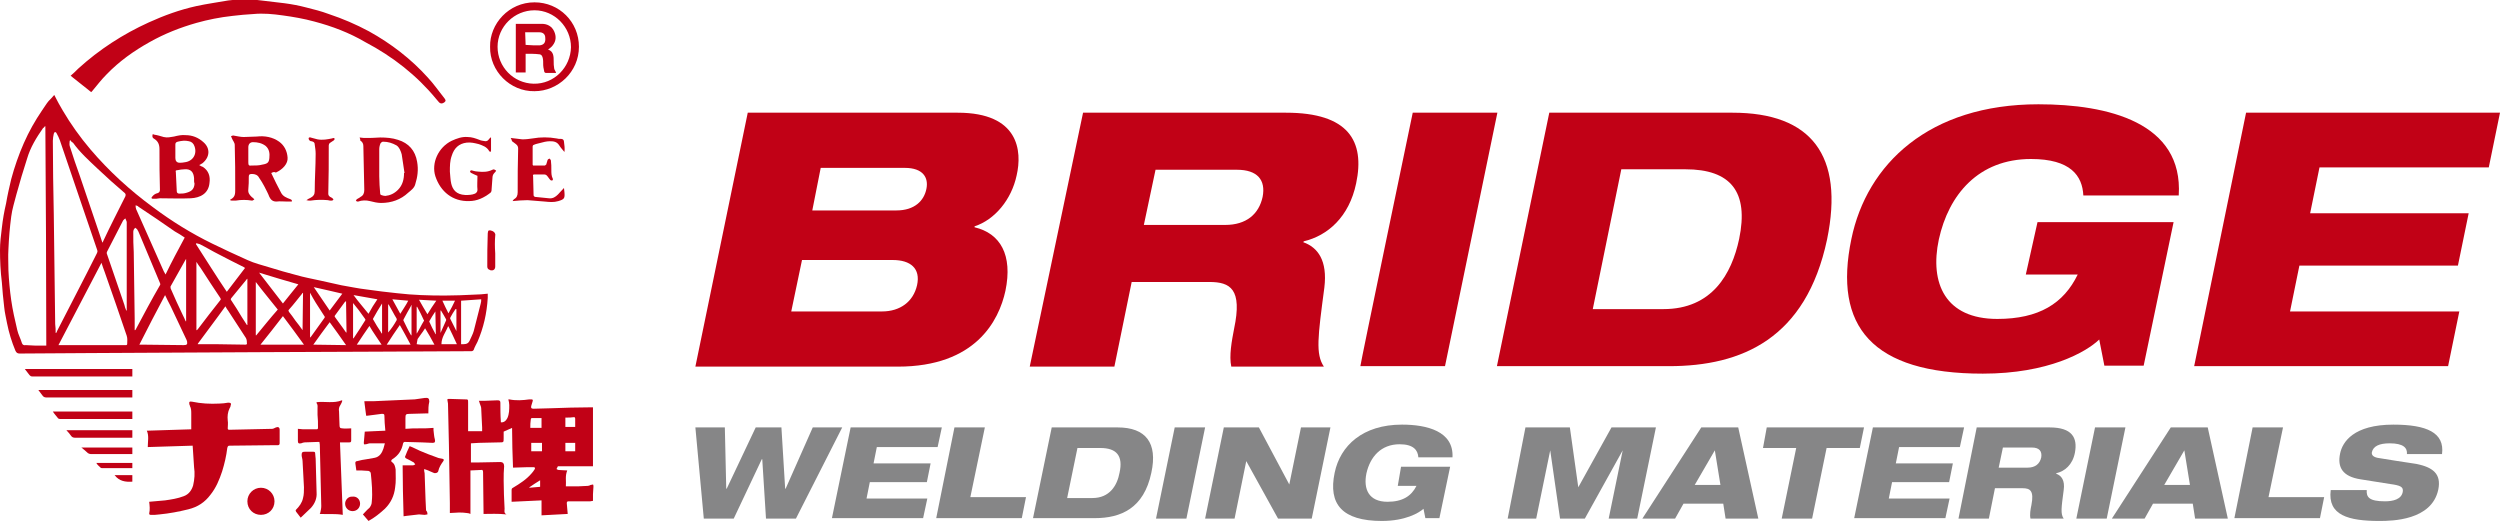 <svg xml:space="preserve" style="enable-background:new 0 0 534.6 111.4;" viewBox="0 0 534.6 111.4" y="0px" x="0px" xmlns:xlink="http://www.w3.org/1999/xlink" xmlns="http://www.w3.org/2000/svg" id="_图层_2" version="1.1">
<style type="text/css">
	.st0{fill:#C10116;}
	.st1{fill:#868687;}
</style>
<g id="_图层_1-2">
	<g>
		<path d="M159.9,24.1h44.9c13.1,0,13.8,8.2,12.6,13.4c-1.1,5.2-4.7,9.5-9,10.9v0.2c5.5,1.3,8.2,5.9,6.6,13.6
			c-1.4,6.4-6.4,16.2-23,16.2h-43.3L159.9,24.1L159.9,24.1z M188.6,66.6c3.9,0,6.7-2.1,7.5-5.6c0.8-3.6-1.4-5.4-5.2-5.4h-19.4
			l-2.3,11H188.6L188.6,66.6z M173.7,45h18c3.9,0,5.9-2.1,6.4-4.6c0.5-2.4-0.7-4.5-4.6-4.5h-18L173.7,45z" class="st0"></path>
		<path d="M231.6,24.1H275c13.4,0,16.9,6.1,15,15.1c-1.5,7.2-6.1,11.2-11.2,12.4l-0.1,0.2c3.1,1.1,5.2,3.9,4.5,9.7
			c-1.4,10.6-1.9,14.2-0.1,16.9h-19.8c-0.5-2.3,0.1-5.5,0.6-8.1c1.8-8.5-0.8-10-5.3-10h-16.6l-3.7,18.1h-18.1L231.6,24.1L231.6,24.1
			z M244.6,48.1H262c4.5,0,7.2-2.3,8-6c0.7-3.6-1.1-5.8-5.5-5.8h-17.4L244.6,48.1L244.6,48.1z" class="st0"></path>
		<path d="M302.1,24.1h18.1l-11.2,54.2h-18.1C290.8,78.3,302.1,24.1,302.1,24.1z" class="st0"></path>
		<path d="M331.3,24.1h39.2c16.8,0,23.9,9.1,20.2,27.1c-4.5,21.2-18.2,27.1-33.8,27.1h-36.8
			C320.1,78.3,331.3,24.1,331.3,24.1z M340.6,66.1h15.1c10.4,0,14.6-7.5,16.2-15c2.1-10.1-1.8-14.9-11.5-14.9h-13.7L340.6,66.1
			L340.6,66.1z" class="st0"></path>
		<path d="M435.7,47.5h29.1l-6.4,30.7H450l-1.1-5.6c-2.8,2.7-10.9,7.3-24.9,7.3c-23.7,0-32-10.1-28.1-28.8
			c3.3-16,16.6-28.8,40-28.8c14.9,0,31,3.9,30,19.5h-20.4c-0.2-4.2-2.7-7.8-11.2-7.8c-11.2,0-17.6,7.6-19.7,17.2
			c-2,9.4,1.4,17,12.5,17c8.9,0,14.2-3.3,17.2-9.5h-11.1L435.7,47.5L435.7,47.5z" class="st0"></path>
		<path d="M480.3,24.1h54.3l-2.4,11.7h-36.2l-2,9.8h33.9l-2.3,11.2h-33.9l-2,9.8h36.2l-2.4,11.7h-54.3L480.3,24.1
			L480.3,24.1z" class="st0"></path>
		<path d="M148.7,91.4h6.3l0.3,13.1h0.1l6.2-13.1h5.5l0.8,13.1h0.1l5.8-13.1h6.3l-9.9,19.5h-6.4L163,98.2h-0.1l-6,12.7
			h-6.4L148.7,91.4L148.7,91.4z" class="st1"></path>
		<path d="M181.9,91.4h19.5l-0.9,4.2h-13l-0.7,3.5H199l-0.8,4H186l-0.7,3.5h13l-0.9,4.2h-19.5L181.9,91.4L181.9,91.4z" class="st1"></path>
		<path d="M204.1,91.4h6.5l-3.1,14.9h11.9l-0.9,4.5h-18.3L204.1,91.4L204.1,91.4z" class="st1"></path>
		<path d="M224.9,91.4h14.1c6,0,8.6,3.3,7.2,9.7c-1.6,7.6-6.5,9.7-12.1,9.7h-13.2L224.9,91.4L224.9,91.4z M228.2,106.5
			h5.4c3.7,0,5.3-2.7,5.8-5.4c0.8-3.6-0.6-5.3-4.1-5.3h-4.9L228.2,106.5L228.2,106.5z" class="st1"></path>
		<path d="M251.2,91.4h6.5l-4,19.5h-6.5L251.2,91.4z" class="st1"></path>
		<path d="M261.7,91.4h7.5l6.5,12.2h0l2.5-12.2h6.3l-4,19.5h-7.2l-6.8-12.3h0l-2.5,12.3h-6.3L261.7,91.4L261.7,91.4z" class="st1"></path>
		<path d="M299.6,99.8h10.5l-2.3,11h-3l-0.4-2c-1,0.9-3.9,2.6-8.9,2.6c-8.5,0-11.5-3.6-10.1-10.3
			c1.2-5.8,6-10.3,14.4-10.3c5.3,0,11.1,1.4,10.8,7h-7.3c-0.1-1.5-1-2.8-4-2.8c-4,0-6.3,2.7-7.1,6.2c-0.7,3.4,0.5,6.1,4.5,6.1
			c3.2,0,5.1-1.2,6.2-3.4h-4L299.6,99.8L299.6,99.8z" class="st1"></path>
		<path d="M326.2,91.4h9.5l1.8,12.8h0l7.1-12.8h9.5l-4,19.5H344l3-14.6h0l-8.1,14.6h-5.3l-2.1-14.6h0l-3,14.6h-6.1
			L326.2,91.4z" class="st1"></path>
		<path d="M363.8,91.4h7.9l4.3,19.5h-7l-0.5-3.2H360l-1.8,3.2h-7L363.8,91.4L363.8,91.4z M366.7,96.3L366.7,96.3
			l-4.3,7.4h5.5L366.7,96.3L366.7,96.3z" class="st1"></path>
		<path d="M377.8,91.4h20.8l-0.9,4.4h-7.1l-3.1,15.1h-6.5l3.1-15.1h-7.1L377.8,91.4L377.8,91.4z" class="st1"></path>
		<path d="M400.5,91.4h19.5l-0.9,4.2h-13l-0.7,3.5h12.2l-0.8,4h-12.2l-0.7,3.5h13l-0.9,4.2h-19.5L400.5,91.4L400.5,91.4
			z" class="st1"></path>
		<path d="M422.7,91.4h15.6c4.8,0,6,2.2,5.4,5.4c-0.5,2.6-2.2,4-4,4.4l0,0.1c1.1,0.4,1.9,1.4,1.6,3.5
			c-0.5,3.8-0.7,5.1,0,6.1h-7.1c-0.2-0.8,0-2,0.2-2.9c0.6-3.1-0.3-3.6-1.9-3.6h-5.9l-1.3,6.5h-6.5L422.7,91.4L422.7,91.4z
			 M427.4,100h6.2c1.6,0,2.6-0.8,2.9-2.2c0.2-1.3-0.4-2.1-2-2.1h-6.2L427.4,100L427.4,100z" class="st1"></path>
		<path d="M448,91.4h6.5l-4,19.5H444L448,91.4z" class="st1"></path>
		<path d="M464.2,91.4h7.9l4.3,19.5h-7l-0.5-3.2h-8.5l-1.8,3.2h-7L464.2,91.4L464.2,91.4z M467.1,96.3L467.1,96.3
			l-4.3,7.4h5.5L467.1,96.3L467.1,96.3z" class="st1"></path>
		<path d="M481.7,91.4h6.5l-3.1,14.9h11.9l-0.9,4.5h-18.3L481.7,91.4L481.7,91.4z" class="st1"></path>
		<path d="M514.7,97.1c0.1-1.3-0.7-2.3-3.7-2.3c-2.2,0-3.5,0.6-3.8,1.9c-0.1,0.6,0.3,1,1.2,1.2c1.6,0.3,6.4,1,8.3,1.3
			c3.5,0.7,5.4,2.1,4.7,5.5c-1.4,6.6-9.9,6.7-12.6,6.7c-6.6,0-11.1-1.2-10.4-6.6h7.7c-0.1,1.5,0.5,2.4,3.9,2.4c1.7,0,3.5-0.4,3.8-2
			c0.2-1.1-0.5-1.4-2.7-1.7l-6.3-1c-3.9-0.6-5-2.6-4.4-5.5c0.5-2.5,2.9-6.2,11.4-6.2c7.1,0,11,1.7,10.4,6.3L514.7,97.1L514.7,97.1z" class="st1"></path>
	</g>
	<g>
		<path d="M55,0c0.6,0.1,1.1,0.1,1.7,0.2c1.4,0.2,2.8,0.3,4.2,0.5c1.5,0.2,3.1,0.5,4.6,0.9c1.6,0.4,3.2,0.8,4.8,1.4
			c3,1,5.8,2.2,8.6,3.7c4.7,2.6,9,5.9,12.6,9.9c1.3,1.4,2.4,3,3.6,4.5c0.2,0.3,0.3,0.5-0.1,0.8c-0.4,0.3-0.8,0.3-1.1,0
			c-0.2-0.2-0.4-0.5-0.6-0.7c-4.2-5.1-9.3-9.1-15.2-12.2C74.7,7,71,5.6,67.2,4.6c-2.2-0.6-4.5-1-6.7-1.3c-2.1-0.3-4.2-0.5-6.3-0.3
			c-1.5,0.1-3,0.2-4.5,0.4C47,3.7,44.5,4.2,42,4.9c-3.5,1-6.8,2.3-10,4.1c-3.4,1.9-6.5,4.1-9.2,6.9c-1.1,1.1-2.1,2.4-3.1,3.6
			c-0.1,0.1-0.1,0.1-0.2,0.2c-1.5-1.2-2.9-2.3-4.4-3.5c0.6-0.5,1.1-1,1.6-1.5c4.5-4.1,9.6-7.4,15.1-9.9c3.3-1.5,6.6-2.7,10.2-3.5
			c2.3-0.5,4.6-0.8,6.8-1.2c0.6-0.1,1.3-0.1,1.9-0.2C52.2,0,53.6,0,55,0L55,0z" class="st0"></path>
		<path d="M11.6,20.3c0.6,1.2,1.2,2.3,1.8,3.3c1.7,2.9,3.7,5.7,5.9,8.3c4,4.7,8.5,8.8,13.4,12.4c4,3,8.2,5.6,12.7,7.8
			c2.5,1.2,5,2.4,7.5,3.5c1.5,0.7,3.2,1.1,4.8,1.6c1.9,0.6,3.7,1.1,5.6,1.6c1.7,0.5,3.4,0.8,5.2,1.2c1.5,0.3,3,0.7,4.5,1
			c1.8,0.3,3.6,0.7,5.4,0.9c2.2,0.3,4.4,0.6,6.5,0.8c3.4,0.4,6.8,0.5,10.2,0.5c2.1,0,4.3-0.1,6.4-0.2c0.9,0,1.8-0.1,2.8-0.2
			c0,0.3,0,0.6,0,0.9c-0.2,3.3-0.9,6.4-2.2,9.4c-0.3,0.6-0.6,1.1-0.8,1.7c-0.1,0.2-0.3,0.3-0.5,0.3c-6.8,0-13.5,0.1-20.2,0.1
			c-7.9,0-15.8,0.1-23.6,0.1c-12.5,0.1-25.1,0.1-37.6,0.2c-5.1,0-10.1,0.1-15.2,0.1c-0.5,0-0.7-0.2-0.9-0.6
			c-0.8-1.9-1.4-3.9-1.8-5.9c-0.2-1.1-0.5-2.3-0.6-3.4c-0.2-1.8-0.4-3.6-0.5-5.3C0.1,58,0,55.7,0,53.5c0-1.6,0.2-3.2,0.4-4.8
			c0.2-1.8,0.5-3.5,0.9-5.2C1.6,41.7,2,40,2.4,38.3c0.7-2.6,1.6-5.2,2.7-7.7c1.1-2.5,2.4-4.8,3.9-7c0.5-0.7,0.9-1.4,1.4-2
			C10.8,21.2,11.2,20.8,11.6,20.3L11.6,20.3z M9.7,27c0,0-0.1,0-0.1,0c-0.1,0.1-0.2,0.3-0.4,0.4c-1.4,2-2.7,4.1-3.4,6.5
			c-0.8,2.5-1.6,5.1-2.3,7.7c-0.4,1.6-0.9,3.1-1.1,4.7c-0.3,2.3-0.5,4.6-0.6,7c-0.1,1.5,0,3,0,4.5c0.1,2.1,0.3,4.3,0.6,6.4
			c0.3,2.1,0.8,4.3,1.3,6.4c0.2,0.9,0.7,1.8,1,2.8c0.1,0.3,0.4,0.5,0.8,0.4c0.7,0,1.3,0.1,2,0.1c0.8,0,1.6,0,2.4,0
			C9.9,58.3,9.8,42.6,9.7,27L9.7,27z M11.9,71.2c0,0,0.1,0,0.1,0c0.1-0.1,0.2-0.3,0.2-0.4c2.8-5.5,5.7-11,8.5-16.6
			c0.1-0.2,0.2-0.4,0.1-0.7c-1-2.8-1.9-5.7-2.9-8.5c-1.7-5-3.4-10-5.1-15c-0.2-0.5-0.4-1-0.7-1.5c-0.2-0.4-0.5-0.3-0.6,0.1
			c-0.1,0.5-0.2,1-0.2,1.5c0,5.2,0.1,10.5,0.2,15.7c0.1,7.8,0.2,15.7,0.3,23.5C11.9,70,11.9,70.6,11.9,71.2L11.9,71.2z M12.5,73.8
			c0.3,0,0.4,0,0.6,0c4.5,0,9.1,0,13.6,0c0.1,0,0.2,0,0.3,0c0.1,0,0.2-0.1,0.2-0.2c0-0.6,0.1-1.2-0.1-1.8c-1.5-4.5-3.1-9-4.7-13.6
			c-0.2-0.6-0.5-1.3-0.7-2C18.6,62.1,15.6,67.9,12.5,73.8z M15.1,30c-0.1,0-0.1,0.1-0.2,0.1c0,0.4-0.1,0.7,0,1.1
			c0.7,2.2,1.4,4.3,2.2,6.5c1.3,3.8,2.6,7.7,3.9,11.5c0.3,0.9,0.6,1.8,0.9,2.7c0.1-0.2,0.2-0.3,0.2-0.4c1.5-3.2,3.1-6.3,4.7-9.5
			c0.1-0.3,0.1-0.5-0.1-0.7c-2-1.7-3.9-3.4-5.8-5.2c-1.9-1.8-3.8-3.5-5.3-5.6C15.3,30.4,15.2,30.2,15.1,30z M28.8,70.6
			c0,0,0.1,0,0.1,0c0,0,0.1-0.1,0.1-0.1c1.7-3.2,3.4-6.4,5.2-9.5c0.1-0.1,0.1-0.3,0-0.5c-1.5-3.5-2.9-7-4.4-10.5
			c-0.1-0.3-0.3-0.7-0.5-1c-0.1-0.1-0.3-0.2-0.4-0.3c-0.1,0.1-0.2,0.3-0.3,0.4c-0.1,0.2-0.1,0.4-0.1,0.6c0,1.4,0,2.8,0.1,4.2
			c0.1,4.7,0.1,9.5,0.2,14.2C28.8,68.9,28.8,69.7,28.8,70.6L28.8,70.6z M39.5,50.8c-0.7-0.5-1.4-0.9-2.1-1.3
			c-2.6-1.8-5.2-3.6-7.8-5.3C29.5,44,29.2,44,29,43.9c0,0.3,0,0.5,0.1,0.8c0.4,0.9,0.8,1.8,1.2,2.7c1.5,3.3,2.9,6.6,4.4,9.9
			c0.2,0.5,0.4,0.9,0.7,1.4C36.7,56,38.1,53.4,39.5,50.8L39.5,50.8z M35.3,63.1c-1.9,3.6-3.7,7-5.5,10.6c0.3,0,0.5,0,0.7,0
			c2.9,0,5.9,0.1,8.8,0.1c0.7,0,0.8-0.2,0.7-0.8c0-0.1-0.1-0.2-0.1-0.3c-1.1-2.4-2.3-4.8-3.4-7.2C36,64.6,35.7,63.9,35.3,63.1
			L35.3,63.1z M27,66.4c0,0,0.1,0,0.1,0c0-0.2,0-0.3,0-0.5c0-2.8,0-5.7,0-8.5c0-3.3,0-6.6,0-9.9c0-0.2-0.2-0.5-0.3-0.8
			c-0.2,0.2-0.4,0.3-0.5,0.5c-1.1,2.2-2.3,4.4-3.4,6.6c-0.1,0.2-0.1,0.4,0,0.6c1.2,3.6,2.5,7.2,3.7,10.8C26.7,65.6,26.8,66,27,66.4
			L27,66.4z M42.3,73.5c0,0,0,0.1,0,0.1c1.3,0,2.6,0,3.8,0c2.1,0,4.2,0.1,6.4,0.1c0.1,0,0.4-0.1,0.3-0.2c0-0.4,0-0.8-0.2-1.2
			c-1.3-2-2.6-4-3.9-6c-0.2-0.2-0.3-0.5-0.5-0.8C46.2,68.3,44.2,70.9,42.3,73.5L42.3,73.5z M42,70.6c0,0,0.1,0,0.1,0
			c0.1-0.1,0.1-0.1,0.2-0.2c1.6-2.1,3.2-4.2,4.8-6.2c0.2-0.2,0.1-0.3,0-0.5c-1.4-2.1-2.8-4.2-4.2-6.4c-0.3-0.4-0.6-0.8-0.9-1.3
			C42,56,42,70.6,42,70.6z M42,52c0,0.1-0.1,0.1-0.1,0.2c2.2,3.4,4.3,6.8,6.6,10.2c1.3-1.7,2.6-3.4,3.9-5.1
			c-0.1-0.1-0.2-0.1-0.3-0.2c-1.8-0.9-3.6-1.8-5.3-2.7c-1.4-0.7-2.7-1.5-4.1-2.2C42.4,52.1,42.2,52.1,42,52z M98.6,73.6
			c0.7,0,1.4,0.1,1.8-0.7c0.3-0.7,0.7-1.4,0.9-2.1c0.5-1.9,1-3.9,1.5-5.9c0.1-0.3,0.1-0.6,0.1-0.9c-1.4,0.1-2.8,0.2-4.3,0.3V73.6z
			 M55.7,73.7H65c-1.5-2.1-3-4.1-4.5-6.1C58.9,69.7,57.3,71.7,55.7,73.7z M54.7,60.3v11.4c0,0,0.1,0,0.1,0c1.5-1.8,3-3.7,4.6-5.5
			C57.9,64.3,56.3,62.4,54.7,60.3z M39.8,55.4c-0.1,0.1-0.1,0.1-0.1,0.1c-1.1,1.9-2.1,3.8-3.2,5.7c-0.1,0.1,0,0.3,0,0.5
			c0.8,1.9,1.7,3.8,2.6,5.7c0.2,0.4,0.4,0.8,0.6,1.3c0,0,0,0,0.1,0L39.8,55.4L39.8,55.4z M63.8,60.8c-2.8-0.8-5.5-1.6-8.4-2.5
			c1.7,2.2,3.4,4.4,5.1,6.6C61.5,63.6,62.7,62.2,63.8,60.8L63.8,60.8z M52.9,59.6c-0.1,0.1-0.2,0.1-0.2,0.2
			c-1.1,1.3-2.1,2.6-3.2,3.9c-0.2,0.2-0.2,0.4,0,0.6c0.8,1.2,1.5,2.3,2.2,3.5c0.4,0.6,0.7,1.1,1.1,1.7c0,0,0.1,0,0.1,0L52.9,59.6
			L52.9,59.6z M67,73.7c2.4,0,4.7,0.1,7,0.1c-1.2-1.7-2.3-3.3-3.5-4.9C69.3,70.5,68.2,72,67,73.7z M66.3,62.6v9.6
			c0.1-0.1,0.2-0.2,0.2-0.2c0.9-1.3,1.9-2.6,2.8-3.9c0.2-0.2,0.2-0.4,0-0.6c-0.6-0.9-1.2-1.9-1.8-2.8C67.1,64,66.7,63.4,66.3,62.6z
			 M64.7,70.6L64.7,70.6l0.1-8c-0.1,0.1-0.2,0.1-0.2,0.2c-0.9,1.1-1.8,2.3-2.8,3.4c-0.2,0.2-0.1,0.3,0,0.5c0.5,0.6,0.9,1.2,1.4,1.9
			C63.7,69.2,64.2,69.9,64.7,70.6L64.7,70.6z M70.5,66.4c0.9-1.2,1.8-2.4,2.7-3.6c-2-0.5-4-0.9-6.1-1.4
			C68.3,63.2,69.4,64.8,70.5,66.4z M75.5,72.3c0,0,0.1,0.1,0.1,0.1c0-0.1,0-0.1,0.1-0.2c0.8-1.2,1.6-2.4,2.4-3.7
			c0.1-0.1,0-0.3-0.1-0.4c-0.4-0.6-0.9-1.2-1.3-1.8c-0.4-0.5-0.8-1-1.2-1.5L75.5,72.3L75.5,72.3z M81.6,73.7c-0.9-1.4-1.8-2.6-2.6-4
			c-0.9,1.3-1.8,2.6-2.7,4H81.6z M87.8,73.7c-0.8-1.5-1.5-2.8-2.3-4.2c-1,1.4-1.9,2.8-2.8,4.2C82.8,73.7,87.9,73.7,87.8,73.7z
			 M75.6,63.1C75.6,63.1,75.6,63.2,75.6,63.1c1,1.4,2.1,2.6,3.2,4c0.6-1.1,1.2-2.1,1.9-3.1C79,63.7,77.3,63.4,75.6,63.1L75.6,63.1z
			 M74,64.4c-0.1,0.1-0.1,0.1-0.2,0.1c-0.7,1-1.5,2-2.2,3c-0.1,0.1,0,0.3,0.1,0.4c0.5,0.7,1.1,1.5,1.6,2.2c0.2,0.3,0.5,0.7,0.7,1
			c0,0,0.1,0,0.1,0C74.1,68.8,74,66.6,74,64.4L74,64.4z M90.9,70.2c-0.3,0.5-0.6,0.9-0.9,1.3c-0.2,0.3-0.5,0.7-0.7,1
			c-0.1,0.3-0.1,0.7-0.2,1.1c0.2,0,0.5,0.1,0.8,0.1c0.9,0,1.9,0,3,0C92.2,72.4,91.6,71.3,90.9,70.2L90.9,70.2z M81.7,64.9
			C81.7,64.9,81.7,64.9,81.7,64.9c-0.7,1.1-1.3,2.1-1.9,3.2c-0.1,0.1,0,0.3,0.1,0.4c0.2,0.4,0.5,0.8,0.7,1.2c0.3,0.5,0.7,1,1,1.6
			c0.1,0,0.1,0,0.1,0V64.9L81.7,64.9z M97.7,73.6c-0.6-1.3-1.2-2.6-1.8-3.8c0,0-0.1,0-0.1,0c-0.5,1.3-1.4,2.3-1.4,3.8
			C94.5,73.6,97.7,73.6,97.7,73.6z M87.9,71.7c0,0,0.1,0,0.1,0v-6.5c-0.1,0.1-0.1,0.1-0.1,0.2c-0.5,0.9-1.1,1.9-1.6,2.9
			c0,0.1-0.1,0.2,0,0.3C86.8,69.6,87.3,70.7,87.9,71.7z M83,71.1L83,71.1c0.7-0.8,1.3-1.7,1.8-2.6c0.1-0.1,0-0.3,0-0.4
			c-0.3-0.5-0.6-1-0.8-1.4c-0.3-0.5-0.6-1.1-0.9-1.6c0,0-0.1,0-0.1,0V71.1L83,71.1z M91.4,67.2c0.6-1,1.2-1.9,1.9-2.9
			c-1.3-0.1-2.4-0.1-3.7-0.2C90.2,65.2,90.8,66.2,91.4,67.2z M83.9,64c0.6,1.1,1.1,2,1.7,3.1c0.6-1,1.2-1.8,1.7-2.8
			C86.2,64.2,85.1,64.1,83.9,64L83.9,64z M89.2,65.6c0,0-0.1,0-0.1,0v5.7c0,0,0.1,0,0.1-0.1c0.5-0.8,0.9-1.7,1.4-2.5
			c0.1-0.1,0.1-0.2,0-0.3C90.2,67.5,89.7,66.5,89.2,65.6z M93.1,66.6C93.1,66.6,93.1,66.6,93.1,66.6c-0.5,0.7-0.9,1.4-1.3,2.1
			c0,0.1,0,0.2,0.1,0.3c0.3,0.7,0.7,1.5,1.1,2.2c0,0.1,0.1,0.2,0.2,0.3L93.1,66.6L93.1,66.6z M94.6,64.3c0.4,0.9,0.8,1.7,1.3,2.7
			c0.5-0.9,1-1.8,1.4-2.7H94.6z M97.6,66.1c-0.1,0-0.1,0-0.2,0c-0.4,0.6-0.8,1.2-1.1,1.8c0,0.1-0.1,0.2,0,0.3
			c0.4,0.8,0.8,1.6,1.3,2.6C97.6,70.7,97.6,66.1,97.6,66.1z M94.2,71.2C94.2,71.2,94.3,71.2,94.2,71.2c0.4-0.9,0.8-1.8,1.2-2.7
			c0-0.1,0-0.1,0-0.2c-0.3-0.6-0.7-1.2-1.1-1.9l-0.1,0L94.2,71.2L94.2,71.2z" class="st0"></path>
		<path d="M103.4,109.9c0-0.1,0-0.3,0-0.4c0-2.8-0.1-5.6-0.1-8.5c0-0.4-0.1-0.6-0.5-0.5c-0.7,0-1.5,0.1-2.2,0.1v9.3
			c-0.2-0.1-0.5-0.2-0.8-0.2c-0.6-0.1-1.1-0.1-1.7-0.1c-0.6,0-1.2,0.1-1.9,0.1c0-0.8,0-1.4,0-2.1c-0.1-4.2-0.1-8.3-0.2-12.4
			c-0.1-3-0.1-5.9-0.2-8.9c0-0.2-0.1-0.4-0.1-0.6c-0.1-0.4,0-0.4,0.4-0.4c1.1,0,2.2,0.1,3.3,0.1c0.7,0,0.7,0,0.7,0.7
			c0,1.9,0,3.8,0,5.7c0,0.1,0,0.2,0,0.4h3c0-0.3,0-0.5,0-0.8c-0.1-1.3-0.1-2.7-0.2-4.1c0-0.3-0.2-0.7-0.3-1c0-0.1-0.1-0.3-0.2-0.6
			c0.5,0,0.9,0,1.4,0c0.9,0,1.7-0.1,2.6-0.1c0.4,0,0.6,0.1,0.6,0.5c0,1.3,0,2.7,0.1,4c0,0.1,0,0.1,0,0.2c0.6,0.1,1.1-0.3,1.4-0.9
			c0.4-0.9,0.4-1.8,0.4-2.8c0-0.4-0.1-0.8-0.2-1.2c0.1,0,0.1,0,0.2,0c1.4,0.3,2.9,0.2,4.3,0c0.1,0,0.2,0,0.4,0
			c0.3,0,0.4,0.1,0.3,0.4c-0.1,0.3-0.2,0.7-0.3,1c-0.1,0.4,0,0.6,0.5,0.6c1.2,0,2.5-0.1,3.7-0.1c2.9-0.1,5.7-0.2,8.6-0.2
			c0.1,0,0.2,0,0.4,0v12.6c-0.1,0-0.3,0-0.4,0c-2.2,0-4.5,0-6.7,0c-0.1,0-0.3,0-0.4,0c-0.1,0.2-0.2,0.4-0.3,0.6
			c0.2,0.1,0.3,0.2,0.5,0.2c0.6,0,1.1,0.1,1.8,0.1c-0.5,1.2-0.2,2.3-0.3,3.4c0.9,0,1.7,0,2.6,0c0.7,0,1.4-0.1,2.1-0.1
			c0.2,0,0.4-0.1,0.6-0.2c0.2,0,0.4-0.1,0.5-0.1c0.1,0.1,0.1,0.3,0.1,0.5c0,0.5-0.1,1-0.1,1.6c0,0.4,0,0.9,0,1.4
			c-0.2,0-0.4,0.1-0.6,0.1c-1.5,0-3,0-4.6,0c-0.3,0-0.4,0.1-0.4,0.4c0.1,0.8,0.1,1.6,0.2,2.3c-1.8,0.1-3.7,0.2-5.6,0.3v-3.2
			c-2.1,0.1-4.2,0.2-6.4,0.3c0-0.4,0-0.8,0-1.2c0-0.4,0-0.9,0-1.3c0-0.3,0.1-0.4,0.3-0.5c1.5-0.9,2.9-1.8,4-3.1
			c0.2-0.2,0.4-0.5,0.6-0.8c0.2-0.3,0.1-0.5-0.2-0.5c-0.4,0-0.8,0-1.2,0c-1.1,0-2.1,0.1-3.2,0.1c-0.1-2.8-0.2-5.6-0.2-8.5
			c-0.6,0.3-1.2,0.5-1.8,0.8c0,0.4,0,0.9,0,1.4c0,0.9,0,0.9-0.9,0.9c-1.5,0-3,0.1-4.4,0.1c-0.6,0-1.1,0.1-1.7,0.1v4.1
			c0.5,0,0.9,0,1.2,0c1.7,0,3.4-0.1,5.1-0.1c0.5,0,0.8,0.3,0.8,0.9c-0.1,1-0.1,2-0.1,3.1c0,2,0.1,4,0.2,6c0,0.4-0.2,0.9,0.4,1.2
			C106.4,109.8,104.9,109.9,103.4,109.9L103.4,109.9z M113.4,91.5h2.4v-2.1c-0.7,0-1.4,0-2.1,0c-0.1,0-0.2,0.2-0.2,0.3
			C113.4,90.3,113.4,90.9,113.4,91.5z M113.6,96.5h2.3v-1.8h-2.3V96.5z M120.9,89.3v2h2.1c0-0.6,0-1.2,0-1.8c0-0.1-0.1-0.3-0.2-0.3
			C122.2,89.3,121.6,89.3,120.9,89.3L120.9,89.3z M120.9,96.5h2.1v-1.8h-2.1V96.5z M115.5,102.7c-0.8,0.5-1.6,1-2.3,1.5
			c0,0,0,0.1,0,0.1c0.8-0.1,1.5-0.1,2.3-0.2C115.5,104.1,115.5,102.7,115.5,102.7z" class="st0"></path>
		<path d="M31.9,107.3c1.2-0.1,2.3-0.2,3.4-0.3c1.4-0.2,2.7-0.4,4-0.9c1.1-0.4,1.7-1.3,2-2.3c0.3-1.3,0.4-2.6,0.2-3.9
			c-0.1-1.5-0.2-3-0.3-4.6c-3.2,0.1-6.4,0.2-9.6,0.3c0-1.2,0.3-2.4-0.2-3.5c3.2-0.1,6.3-0.2,9.5-0.3c0-0.2,0-0.3,0-0.4
			c0-1,0-1.9,0-2.9c0-0.6,0-1.2-0.3-1.7c0-0.1,0-0.2-0.1-0.3c-0.1-0.6,0-0.7,0.6-0.6c1.9,0.4,3.8,0.5,5.8,0.4c0.6,0,1.3-0.1,1.9-0.2
			c0.6,0,0.7,0.2,0.5,0.7c0,0.2-0.1,0.3-0.2,0.5c-0.4,0.8-0.5,1.7-0.4,2.6c0.1,0.6,0,1.2,0,1.7c0,0.2,0.1,0.3,0.3,0.3
			c3-0.1,6.1-0.1,9.2-0.2c0.3,0,0.5-0.2,0.8-0.3c0.5-0.2,0.8,0,0.8,0.5c0,1,0,1.9,0,2.9c0,0.3-0.2,0.4-0.4,0.4c-0.4,0-0.8,0-1.2,0
			c-3,0-6.1,0.1-9.1,0.1c-0.3,0-0.4,0.1-0.5,0.5c-0.2,1.7-0.6,3.4-1.1,5c-0.6,1.8-1.3,3.5-2.5,5c-1.2,1.6-2.7,2.6-4.7,3.1
			c-2,0.5-4.1,0.9-6.2,1.1c-0.6,0.1-1.2,0.1-1.8,0.1c-0.3,0-0.4-0.1-0.4-0.3C32.1,109,32,108.1,31.9,107.3L31.9,107.3z" class="st0"></path>
		<path d="M91.6,88.4c-0.1,0-0.2,0-0.4,0c-1.2,0-2.4,0.1-3.6,0.1c-0.8,0-0.9,0.1-0.9,0.9c0,0.8,0,1.5,0,2.3
			c2.1-0.2,4,0,6-0.2c0,0.1,0,0.3,0,0.5c0.1,0.7,0.1,1.3,0.3,2c0.1,0.5,0,0.7-0.5,0.7c-0.8,0-1.5-0.1-2.3-0.1
			c-1.2,0-2.4-0.1-3.7-0.1c-0.1,0-0.3,0.2-0.3,0.3c-0.3,1.5-1,2.6-2.3,3.4c-0.3,0.2-0.3,0.5-0.1,0.6c0.6,0.4,0.7,1,0.8,1.6
			c0,1.3,0.1,2.6-0.1,3.8c-0.2,1.8-0.9,3.3-2.2,4.6c-1.1,1-2.2,1.9-3.5,2.6c-0.4-0.5-0.8-0.9-1.2-1.4c0.5-0.5,0.9-1,1.4-1.4
			c0.3-0.4,0.5-0.8,0.5-1.3c0.2-2,0-4-0.2-6c0-0.3-0.2-0.5-0.5-0.6c-0.5,0-1.1-0.1-1.6-0.1c-0.3,0-0.7,0-1,0
			c-0.1-0.5-0.1-0.9-0.2-1.4c-0.1-0.4,0.1-0.6,0.4-0.6c0.7-0.2,1.3-0.3,2-0.4c0.6-0.1,1.1-0.2,1.7-0.3c1.1-0.2,1.6-1.1,1.9-2
			c0.1-0.3,0.2-0.7,0.3-1.1c-0.2,0-0.3,0-0.4,0c-0.9,0-1.9,0-2.8,0c-0.3,0-0.6,0.2-0.9,0.2c-0.4,0.1-0.4,0-0.4-0.4
			c0.1-0.7,0.1-1.5,0.2-2.3c1.3-0.1,2.8-0.1,4.4-0.2c-0.1-1.1-0.2-2.2-0.2-3.2c0-0.4-0.2-0.4-0.6-0.4c-1,0.1-2,0.3-3.1,0.4
			c-0.1,0-0.2,0-0.2,0c-0.1-1-0.3-2-0.4-3.1c0,0,0.1,0,0.2,0c1.3,0,2.6,0,3.9-0.1c2.2-0.1,4.5-0.2,6.7-0.3c0.7-0.1,1.4-0.2,2.1-0.3
			c0.8-0.1,1,0.1,1,0.8C91.6,86.7,91.6,87.5,91.6,88.4L91.6,88.4z" class="st0"></path>
		<path d="M67.7,86c1.8-0.2,3.7,0.3,5.4-0.4c0,0,0.1,0.1,0.1,0.1c-0.1,0.3-0.2,0.6-0.4,0.9c-0.3,0.4-0.4,0.9-0.3,1.4
			c0,1,0.1,2,0.1,2.9c0,0.5,0.1,0.7,0.6,0.7c0.6,0.1,1.2,0,1.9,0c0,0.3,0,0.7,0,1c0,0.5,0,1.1,0,1.6c0,0.4-0.2,0.4-0.5,0.4
			c-0.6,0-1.2,0-1.9,0c0.2,5.2,0.4,10.3,0.6,15.5c-1.6-0.3-3.3-0.1-4.9-0.2c0-0.1,0-0.2,0.1-0.3c0.1-0.5,0.2-0.9,0.2-1.4
			c-0.1-4.2-0.2-8.4-0.3-12.6c0-0.3,0-0.7-0.1-1.1c-0.1,0-0.2,0-0.3,0c-1,0-1.9,0.1-2.9,0.1c-0.2,0-0.4,0.1-0.7,0.2
			c-0.5,0.1-0.7,0-0.7-0.5c0-0.9,0-1.8,0-2.6c0.4,0,0.7,0.1,1.1,0.1c1,0,2,0,2.9,0c0.3,0,0.3-0.2,0.3-0.4c0-0.9,0-1.8-0.1-2.7
			c0-0.4,0-0.8,0-1.3c0-0.4,0.1-0.8-0.2-1.2C67.7,86.2,67.7,86.1,67.7,86L67.7,86z" class="st0"></path>
		<path d="M58,37c0.7,1.5,1.4,2.9,2.1,4.2c0.4,0.8,1.2,1.1,2,1.4c0.2,0.1,0.4,0.2,0.3,0.5c-0.3,0-0.7,0-1,0
			c-0.8,0-1.5-0.1-2.3,0c-0.8,0-1.2-0.4-1.5-1c-0.3-0.8-0.7-1.5-1.1-2.3c-0.3-0.6-0.7-1.2-1.1-1.8c-0.3-0.6-0.9-0.8-1.5-0.8
			c-0.5,0-0.7,0.1-0.7,0.6c0,0.9,0,1.8-0.1,2.7c-0.1,0.8,0.3,1.2,0.8,1.7c0,0,0.1,0.1,0.2,0.1c0.1,0.1,0.2,0.3,0.3,0.4
			c-0.2,0-0.3,0.2-0.5,0.2c-1.2-0.2-2.3-0.2-3.5,0c-0.3,0-0.6,0-0.9,0c-0.1,0-0.2-0.1-0.3-0.1c0-0.1,0.1-0.2,0.2-0.2
			c0.9-0.5,0.9-1.2,0.9-2.1c0-3.2,0-6.3-0.1-9.5c0-0.5-0.4-0.9-0.6-1.4c-0.1-0.2-0.1-0.3-0.2-0.5c0.2,0,0.4-0.2,0.6-0.1
			c0.7,0.1,1.4,0.3,2.1,0.3c0.9,0,1.9-0.1,2.8-0.1c1.7-0.2,3.4,0.1,4.8,1.1c1.1,0.8,1.7,2,1.8,3.4c0.1,1.3-1,2.5-2.5,3.2
			C58.6,36.7,58.4,36.8,58,37L58,37z M53.1,33.3L53.1,33.3c0,0.5,0,1,0,1.4c0,0.6,0.1,0.8,0.7,0.7c0.8,0,1.6,0,2.3-0.2
			c1.2-0.2,1.4-0.5,1.5-1.4c0.1-1,0-1.9-0.8-2.6c-0.8-0.6-1.7-0.8-2.7-0.8c-0.6,0-1,0.4-1,1.1C53.1,32.3,53.1,32.8,53.1,33.3z" class="st0"></path>
		<path d="M42.6,35.3c0.3,0.2,0.5,0.3,0.8,0.4c1.2,0.8,1.6,2,1.4,3.4c-0.2,2.3-2,3.2-4,3.3c-2.2,0.1-4.4,0-6.6,0
			c-0.3,0-0.6,0.1-0.8,0.1c-0.2,0-0.4,0-0.7,0c-0.3,0-0.4-0.2-0.2-0.4c0.3-0.4,0.7-0.7,1.2-0.8c0.3-0.1,0.5-0.3,0.5-0.7
			c-0.1-2.9-0.1-5.8-0.1-8.7c0-1-0.3-1.7-1.1-2.2c-0.2-0.1-0.3-0.2-0.4-0.4c0-0.1,0-0.4,0-0.5c0-0.1,0.3-0.1,0.4,0
			c0.7,0.1,1.3,0.3,2,0.5c0.8,0.2,1.5,0,2.2-0.1c0.8-0.2,1.7-0.4,2.5-0.3c1.4,0,2.7,0.5,3.8,1.5c1.5,1.3,1.4,3.2-0.2,4.5
			C43.2,35,42.9,35.1,42.6,35.3L42.6,35.3z M41.5,38.6L41.5,38.6c0-0.2,0-0.3,0-0.5c-0.1-1.3-0.7-2-2-1.9c-0.5,0-1.1,0.1-1.6,0.2
			c-0.3,0-0.4,0.1-0.3,0.4c0.1,1.4,0.1,2.7,0.2,4.1c0,0.3,0.2,0.5,0.5,0.5c0.4,0,0.9,0,1.3-0.1c1.2-0.3,1.9-0.7,2-2
			C41.5,39,41.5,38.8,41.5,38.6L41.5,38.6z M37.5,32.5L37.5,32.5c0,0.5,0,0.9,0,1.3c0,0.6,0.3,1,0.9,1c0.3,0,0.7,0,1.1-0.1
			c1.7-0.2,2.7-1.7,2.1-3.4c-0.2-0.6-0.6-1-1.2-1.1c-0.8-0.2-1.6-0.1-2.4,0.1c-0.3,0.1-0.5,0.2-0.5,0.6C37.5,31.5,37.5,32,37.5,32.5
			z" class="st0"></path>
		<path d="M104.8,10c-0.1-4.9,4-9.5,9.5-9.5c5.3,0,9.5,4.2,9.5,9.5c0,5.4-4.5,9.5-9.5,9.5
			C109.1,19.6,104.7,15.2,104.8,10L104.8,10z M106.4,10c0,4.3,3.4,7.8,7.7,7.9c4.4,0.1,7.9-3.5,8-7.8c0-4.3-3.5-7.9-7.8-7.9
			C110,2.2,106.4,5.7,106.4,10L106.4,10z" class="st0"></path>
		<path d="M76.9,29.4c0.3,0,0.6,0.1,0.9,0.1c1.2,0,2.3,0,3.5-0.1c1.3,0,2.6,0.1,3.8,0.5c2.3,0.7,3.7,2.3,4.1,4.7
			c0.3,1.7,0.1,3.2-0.4,4.8c-0.2,0.8-0.9,1.3-1.5,1.8c-1.6,1.5-3.6,2.2-5.8,2.2c-0.8,0-1.6-0.2-2.4-0.4c-0.8-0.2-1.7-0.2-2.5,0.1
			c-0.1,0-0.2,0-0.2,0c-0.1,0-0.2-0.1-0.3-0.2c0.1-0.1,0.1-0.2,0.2-0.3c0.3-0.2,0.6-0.3,0.8-0.5c0.6-0.3,0.8-0.8,0.8-1.5
			c-0.1-3.2-0.1-6.3-0.2-9.4c0-0.6-0.3-0.9-0.7-1.2C77.1,29.9,77,29.7,76.9,29.4C76.9,29.5,76.9,29.4,76.9,29.4L76.9,29.4z M86.4,37
			c0,0,0.1,0,0.1,0c-0.2-1.3-0.4-2.7-0.6-4c-0.2-0.7-0.5-1.5-1.1-1.9c-0.9-0.5-1.8-0.8-2.9-0.8c-0.2,0-0.4,0.2-0.5,0.3
			c-0.2,0.4-0.3,0.9-0.3,1.3c0,1.9,0,3.9,0,5.8c0,1.2,0.1,2.5,0.2,3.7c0,0.1,0.1,0.3,0.2,0.3c0.3,0.1,0.6,0.2,0.9,0.2
			c1-0.1,1.9-0.5,2.7-1.3C86.1,39.6,86.4,38.3,86.4,37L86.4,37z" class="st0"></path>
		<path d="M86.1,99.5c0.7,0,1.5,0,2.2,0c0.2,0,0.3-0.1,0.5-0.2c-0.1-0.1-0.2-0.3-0.3-0.4c-0.5-0.3-1.1-0.6-1.7-0.9
			c-0.1-0.1-0.2-0.2-0.2-0.3c0.3-0.8,0.6-1.5,1-2.3c0.8,0.3,1.5,0.7,2.2,1c1.2,0.5,2.4,1,3.6,1.4c0.4,0.2,0.8,0.2,1.2,0.3
			c0.3,0.1,0.4,0.2,0.2,0.5c-0.5,0.7-0.9,1.3-1.1,2.2c-0.1,0.3-0.6,0.5-1,0.3c-0.5-0.2-0.9-0.4-1.4-0.6c-0.2-0.1-0.4-0.1-0.6-0.2
			c0,0.3,0,0.6,0.1,0.9c0.1,1.9,0.1,3.8,0.2,5.7c0,0.7,0.1,1.4,0.1,2.1c0,0.2,0.1,0.3,0.2,0.4c0.1,0.2,0.1,0.4,0.1,0.6
			c-0.2,0-0.4,0.1-0.6,0.1c-0.4,0-0.8-0.1-1.2-0.1c-0.9,0.1-1.7,0.2-2.6,0.3c-0.2,0-0.5,0.1-0.7,0.1
			C86.2,106.7,86.1,103.2,86.1,99.5L86.1,99.5z" class="st0"></path>
		<path d="M102.1,37.6c-0.5-0.2-0.9-0.4-1.3-0.6c-0.2-0.1-0.4-0.3-0.2-0.5c0.1-0.1,0.3-0.1,0.5,0
			c0.4,0.1,0.8,0.2,1.2,0.2c1,0.1,2,0.1,3-0.4c0.3-0.2,0.5,0,0.8,0.2c-0.1,0.2-0.2,0.3-0.4,0.5c-0.3,0.3-0.4,0.7-0.4,1.1
			c-0.1,0.9-0.1,1.8-0.2,2.7c0,0.1-0.1,0.3-0.2,0.4c-1.4,1.1-2.9,1.8-4.6,1.8c-3.5,0.1-6.1-2-7.2-5.3c-0.9-2.8,0.6-6.2,3.5-7.6
			c1.1-0.5,2.2-0.9,3.4-0.8c0.9,0,1.7,0.3,2.5,0.6c0.4,0.2,0.8,0.2,1.3,0.3c0.4,0,0.6-0.2,0.8-0.5c0.1-0.1,0.2-0.2,0.3-0.3l0.1,0
			c0,0.6,0,1.3,0,1.9c0,0.3,0,0.6,0,0.9c0,0.1-0.1,0.2-0.1,0.3c-0.1-0.1-0.3-0.1-0.3-0.2c-0.5-0.9-1.4-1.2-2.3-1.5
			c-0.8-0.2-1.6-0.4-2.5-0.3c-1.7,0.2-2.7,1.2-3.2,2.8c-0.4,1.1-0.4,2.2-0.4,3.4c0.1,0.9,0.1,1.8,0.3,2.6c0.3,1.2,1,2.3,3,2.4
			c0.7,0,1.4,0,2.1-0.3c0.3-0.2,0.5-0.4,0.5-0.8C102,39.7,102.1,38.6,102.1,37.6L102.1,37.6z" class="st0"></path>
		<path d="M109.2,29.5c0.9,0.1,1.7,0.2,2.5,0.3c0.8,0,1.5-0.1,2.2-0.2c1.7-0.3,3.4-0.3,5.1,0c0.3,0.1,0.6,0.1,1,0.1
			c0.4,0,0.6,0.3,0.6,0.6c0.1,0.7,0.2,1.5,0.1,2.2c-0.4-0.5-0.8-0.9-1.1-1.4c-0.5-0.8-1.2-0.9-2-0.9c-0.7,0-1.5,0.2-2.2,0.4
			c-0.4,0.1-0.9,0.2-1.3,0.4c-0.1,0-0.2,0.2-0.2,0.3c0,1.3,0,2.6,0,3.9c0,0,0,0.1,0.1,0.2c0.8,0,1.7,0,2.5,0c0.1,0,0.2-0.2,0.3-0.2
			c0.1-0.3,0.2-0.7,0.3-1c0.1-0.2,0.3-0.2,0.4-0.3c0.1,0.1,0.3,0.3,0.3,0.4c0.1,0.7,0.1,1.4,0.1,2.1c0,0.6,0,1.2,0.3,1.8
			c0.1,0.1,0,0.3-0.1,0.4c-0.1,0-0.3,0-0.4-0.1c-0.3-0.3-0.5-0.7-0.8-1c-0.1-0.1-0.3-0.2-0.5-0.2c-0.7,0-1.4,0-2.1,0
			c-0.3,0-0.4,0.1-0.3,0.4c0,1.3,0.1,2.7,0.1,4c0,0.2,0.1,0.3,0.3,0.4c1,0.1,2,0.2,3,0.3c0.8,0.1,1.4-0.3,1.9-0.8
			c0.4-0.4,0.8-0.9,1.3-1.4c0,0.3,0.1,0.6,0.1,0.9c0.1,1.3,0,1.5-1.3,1.9c-1,0.3-1.9,0.2-2.9,0.1c-1.2-0.1-2.4-0.2-3.7-0.3
			c-1,0-2.1,0.1-3.2,0.2c0.1-0.1,0.2-0.3,0.3-0.4c0.6-0.3,0.8-0.8,0.8-1.5c0-3.1,0-6.2,0.1-9.3c0-0.4-0.1-0.7-0.5-1
			c-0.3-0.2-0.5-0.4-0.8-0.6C109.4,29.8,109.3,29.7,109.2,29.5L109.2,29.5z" class="st0"></path>
		<path d="M65.8,42.6c0.2-0.1,0.4-0.2,0.6-0.3c0.6-0.3,0.9-0.7,0.9-1.4c0-2.7,0.2-5.4,0.2-8c0-0.7-0.1-1.3-0.2-2
			c0-0.4-0.2-0.6-0.7-0.7c-0.2,0-0.4-0.1-0.5-0.3c-0.1-0.1-0.1-0.3-0.1-0.4c0.1-0.1,0.3-0.2,0.4-0.1c0.5,0.1,1,0.3,1.5,0.4
			c1.1,0.2,2.1,0,3.1-0.2c0.1,0,0.2-0.1,0.3-0.1c0.1,0,0.2,0.1,0.3,0.2c-0.1,0.1-0.1,0.2-0.2,0.3c-0.3,0.2-0.6,0.4-0.9,0.6
			c-0.1,0.1-0.2,0.3-0.2,0.5c0,3.4,0,6.9-0.1,10.3c0,0.3,0.1,0.5,0.4,0.7c0.2,0.1,0.4,0.2,0.5,0.3c0.1,0.1,0.2,0.2,0.2,0.3
			c-0.1,0.1-0.2,0.2-0.4,0.2c-0.3,0-0.5,0-0.8-0.1c-1.2-0.1-2.4-0.1-3.7,0.1c-0.3,0-0.6,0-0.9-0.1C65.8,42.7,65.8,42.6,65.8,42.6
			L65.8,42.6z" class="st0"></path>
		<path d="M64.3,110.7c-0.4-0.5-0.7-0.9-1-1.3c-0.1-0.2-0.1-0.3,0-0.4c0.7-0.7,1.3-1.5,1.5-2.5c0.2-0.7,0.2-1.5,0.2-2.3
			c-0.1-1.9-0.2-3.7-0.3-5.6c0-0.4-0.2-0.9-0.2-1.3c0-0.6,0.2-0.7,0.7-0.7c0.6,0,1.2,0,1.8,0c0.3,0,0.4,0.1,0.4,0.4
			c0,0.4,0.1,0.8,0.1,1.1c0.1,2.4,0.1,4.8,0.2,7.2c0.1,1.3-0.4,2.4-1.2,3.3C65.8,109.3,65,110,64.3,110.7L64.3,110.7z" class="st0"></path>
		<path d="M5.3,78.9h23v1.6c-0.2,0-0.3,0-0.4,0c-7,0-14,0-21,0c-0.3,0-0.4-0.1-0.6-0.3C6,79.8,5.7,79.4,5.3,78.9
			L5.3,78.9z" class="st0"></path>
		<path d="M8.2,83.4h20.1V85c-0.1,0-0.3,0-0.4,0c-6,0-11.9,0-17.9,0c-0.4,0-0.7-0.1-0.9-0.4C8.8,84.2,8.5,83.8,8.2,83.4
			L8.2,83.4z" class="st0"></path>
		<path d="M11.3,88h17v1.6c-0.1,0-0.3,0-0.4,0c-5,0-10,0-15,0c-0.3,0-0.5-0.1-0.6-0.3C12,88.9,11.6,88.5,11.3,88
			L11.3,88z" class="st0"></path>
		<path d="M55.8,110.1c-1.6,0-2.9-1.2-2.9-2.9c0-1.6,1.3-2.9,2.9-2.9c1.6,0,2.9,1.3,2.9,2.9
			C58.7,108.9,57.4,110.1,55.8,110.1z" class="st0"></path>
		<path d="M28.3,92v1.6c-0.2,0-0.3,0-0.4,0c-4,0-7.9,0-11.9,0c-0.3,0-0.6-0.1-0.8-0.4c-0.3-0.4-0.6-0.8-1-1.2L28.3,92
			L28.3,92z" class="st0"></path>
		<path d="M17.4,95.7h10.9v1.4c-0.1,0-0.3,0-0.4,0c-2.8,0-5.7,0-8.5,0c-0.2,0-0.4-0.1-0.6-0.2
			C18.4,96.5,17.9,96.1,17.4,95.7L17.4,95.7z" class="st0"></path>
		<path d="M105.9,54.2c0,0.8,0,1.8,0,2.8c0,0.6-0.4,0.9-0.9,0.8c-0.1,0-0.2,0-0.3-0.1c-0.3-0.1-0.5-0.3-0.5-0.7
			c0-2.4,0-4.7,0.1-7.1c0-0.2,0.1-0.6,0.2-0.6c0.2-0.1,0.6,0,0.8,0.1c0.4,0.2,0.7,0.5,0.6,1C105.8,51.5,105.8,52.8,105.9,54.2
			L105.9,54.2z" class="st0"></path>
		<path d="M20.6,99h7.7v1.1c-0.1,0-0.2,0-0.3,0c-2.1,0-4.2,0-6.2,0c-0.1,0-0.2,0-0.3-0.1C21.2,99.7,20.8,99.4,20.6,99
			C20.5,99,20.5,99,20.6,99L20.6,99z" class="st0"></path>
		<path d="M77,107.7c0,0.9-0.7,1.6-1.6,1.6c-0.9,0-1.6-0.7-1.6-1.6c0-0.8,0.7-1.6,1.6-1.5C76.3,106.1,77,106.8,77,107.7
			z" class="st0"></path>
		<path d="M24.5,101.6h3.8v1.4C26.8,103.1,25.5,102.9,24.5,101.6z" class="st0"></path>
		<path d="M112.4,11.5v4h-2.1V5.1c0.1,0,0.2,0,0.2,0c1.8,0,3.6,0,5.4,0c1.1,0,2.1,0.5,2.6,1.6c0.5,1.1,0.4,2.1-0.3,3
			c-0.2,0.3-0.6,0.6-1,0.9c1.2,0.4,1.2,1.5,1.2,2.5c0,0.5,0,1,0.1,1.5c0,0.2,0.2,0.5,0.3,0.7c0,0.1,0.1,0.1,0.1,0.2
			c0,0.1-0.1,0.1-0.2,0.1c-0.7,0-1.3,0-2,0c-0.1,0-0.2-0.1-0.3-0.2c-0.1-0.3-0.1-0.7-0.2-1c-0.1-0.6,0-1.2-0.1-1.8
			c-0.1-0.6-0.3-1-0.9-1C114.5,11.5,113.4,11.5,112.4,11.5L112.4,11.5z M112.4,9.6C112.4,9.6,112.5,9.7,112.4,9.6
			c1.1,0.1,2.1,0.1,3,0.1c0.9-0.1,1.3-0.6,1.2-1.6c0-0.8-0.5-1.2-1.3-1.2c-0.7,0-1.4,0-2.1,0c-0.3,0-0.6,0-0.9,0L112.4,9.6
			L112.4,9.6z" class="st0"></path>
	</g>
</g>
</svg>
